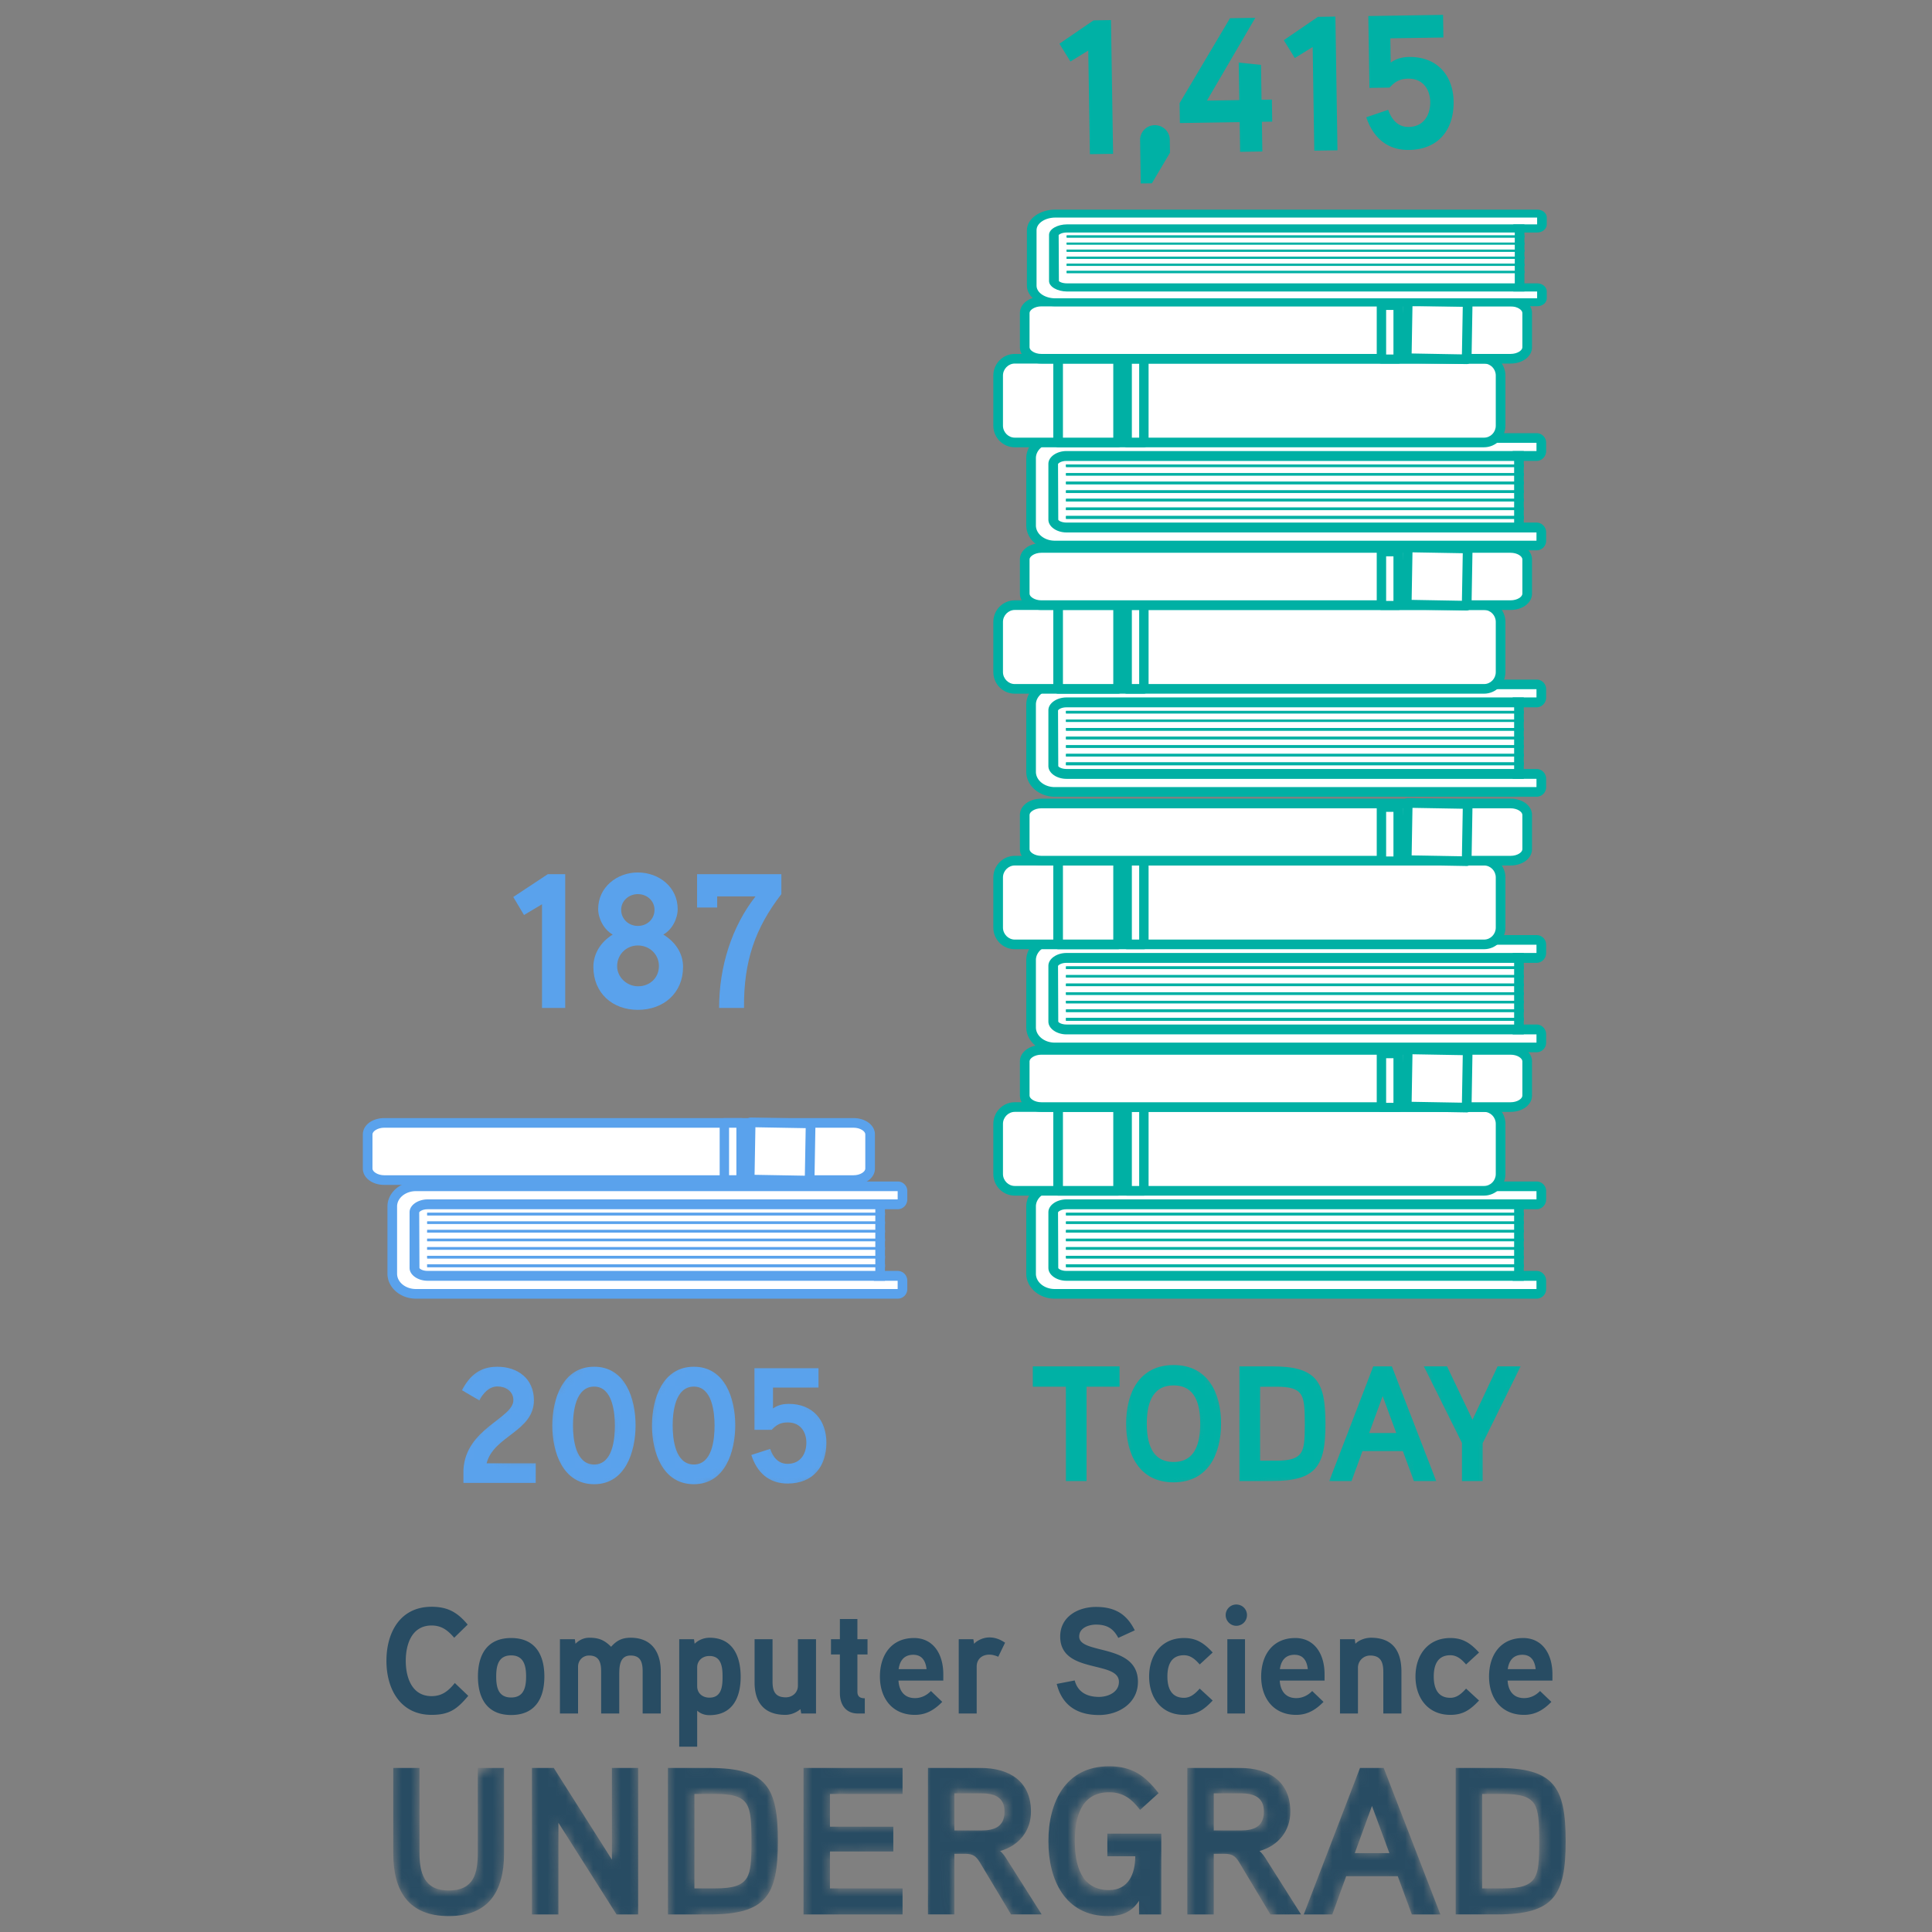 <svg xmlns="http://www.w3.org/2000/svg" viewBox="0 0 400 400"><rect x="0" y="0" width="400" height="400" fill="#808080" stroke="none"/><clipPath id="a"><path d="M0 0h400v400H0z"></path></clipPath><mask id="b"><path d="M9.381 207.412s-2.646.199-3.705-2.315c-1.059-2.514-.728-13.099-.728-13.099m5.161 15.547s3.242-.728 3.837-2.779c.595-2.051.066-12.636.331-12.504m6.02 16.804l-.265-17.333m.331 1.654l8.733 14.29m-.132-15.613l.396 15.679m5.624-16.01l.132 16.738m.199-14.886s6.417-.529 7.674.993 1.455 6.417 1.455 7.012-.992 4.433-1.984 4.962c-.992.529-7.145.463-7.145.463m24.412-13.364l-9.196-.066m.198 6.682l8.336-.132m.926 7.013h-9.063m-.993 2.249l.133-19.318m13.297 1.522L63.498 209m1.389-8.336s4.565-.066 5.954-.926 1.456-1.852 1.39-3.109c-.066-1.257-.993-2.316-1.853-2.647-.86-.331-6.351-.727-6.351-.727m9.328 15.48l-5.359-7.806m18.789-4.697s-2.646-2.779-4.763-2.779-6.02 1.522-5.491 7.079c.529 5.557 1.916 6.576 4.895 6.748 3.44.198 4.168-3.242 4.168-3.242m2.051-3.043l-5.425-.066M86.521 209v-7.277m5.491 7.079l.066-16.077m4.631 8.071l5.094 7.807m-9.064-15.282s4.763.132 5.888.794 1.985 2.116 2.051 3.638c.066 1.522-1.522 2.515-2.117 2.647-.595.132-5.954.066-5.954.066m17.995-6.947L104.582 209m12.503.198l-6.682-17.068m-1.984 10.982h5.292m7.675 5.954v-16.672m.397 14.82s5.491.132 7.343-.993c1.852-1.125 1.72-4.498 1.786-5.358.066-.86-.198-5.426-1.587-6.418s-7.476-.926-7.476-.926" fill="none" stroke="#fff" stroke-dashoffset="1" stroke-linecap="round" stroke-width="3" stroke-dasharray="1 0"></path></mask><mask id="d"><path d="M73.62 149.392h9.527m-4.698 11.578l-.066-11.776m10.585-.265s-4.035.662-3.837 5.888c.198 5.226 2.316 5.226 3.771 5.226s4.354-1.054 4.3-5.16c-.066-5.028-3.77-5.822-3.77-5.822m7.806.199l.066 11.18m.794-.661s4.168.066 5.16-.397 1.456-3.242 1.456-4.565c0-1.323-.331-3.837-1.059-4.565-.728-.728-5.425-.992-5.425-.992m13.497-.199l-4.234 11.578m9.262.198l-4.565-11.776m-2.448 7.608l4.499-.066m7.475-.992l.067 5.822m-3.97-13.496l3.308 6.814m4.829-6.682l-3.241 6.946" fill="none" stroke="#fff" stroke-dashoffset="1" stroke-linecap="round" stroke-width="4" stroke-dasharray="1 0"></path></mask><mask id="c"><path d="M12.027 151.377s.927-1.985 3.507-1.919c2.58.066 2.58 2.58 2.514 3.242-.066.662-5.028 4.763-5.028 4.763l-1.191 2.779 7.145-.066m6.549-10.982s-3.44 1.322-3.374 5.755c.066 4.433 2.116 5.459 3.308 5.425 2.316-.066 3.625-2.578 3.705-5.028.132-4.036-2.712-6.086-2.712-6.086m9.791 10.916s3.705-.132 3.771-5.028c.066-4.896-2.581-5.861-3.44-5.822-1.455.066-3.374 1.323-3.374 5.888s2.911 5.425 2.911 5.425m7.608-2.514s.859 2.05 3.241 1.918c2.382-.132 2.846-2.249 3.044-3.44.198-1.191-1.655-3.308-2.581-3.308-.926 0-3.241.993-3.241.993l-.066-4.697 5.821.066" fill="none" stroke="#fff" stroke-dashoffset="1" stroke-linecap="round" stroke-width="4" stroke-dasharray="1 0"></path></mask><g clip-path="url(#a)"><path d="M96.949 351.107c-2.315 2.749-3.907 3.937-7.595 3.937-6.468 0-9.346-5.345-9.346-11.189 0-5.874 2.846-11.19 9.346-11.19 3.344 0 5.375 1.159 7.47 3.689l-2.783 2.72c-1.311-1.5-2.564-2.531-4.687-2.531-4.125 0-5.346 3.937-5.346 7.312s1.22 7.312 5.346 7.312c2.187 0 3.5-1.092 4.812-2.717l2.783 2.657zm8.881 3.967c-4.938 0-6.876-3.408-6.876-7.97 0-4.562 1.938-7.969 6.875-7.969s6.876 3.407 6.876 7.97c0 4.56-1.939 7.97-6.876 7.97zm0-12.345c-2.69 0-3.096 2.22-3.096 4.376 0 2.188.407 4.344 3.095 4.344 2.657 0 3.095-2.156 3.095-4.344 0-2.156-.438-4.376-3.095-4.376zm30.977 12.031h-3.751v-8.655c0-1.781-.314-3.346-2.502-3.346-2.25 0-2.344 2.254-2.344 3.94v8.062h-3.749v-8.656c0-1.781-.344-3.346-2.5-3.346-1.315 0-2.282 1.034-2.282 2.317v9.685h-3.75v-15.375h3.094l.123.936c.847-.843 1.814-1.247 2.846-1.247 1.968 0 3.125.468 4.532 1.874 1.155-1.313 2.311-1.874 4.03-1.874 4.344 0 6.253 2.936 6.253 7.03zm10.07.345c-.842 0-1.75-.218-2.532-.937v7.467h-3.718v-22.25h3.063l.124.937c.845-.843 2.032-1.247 3.095-1.247 4.813 0 6.438 3.841 6.438 8.09 0 4.314-1.688 7.94-6.47 7.94zm0-12.251c-1.438 0-2.532.97-2.532 2.344v3.936c0 1.408 1.064 2.345 2.532 2.345 2.562 0 2.72-2.405 2.72-4.314 0-1.874-.158-4.311-2.72-4.311zm22.071 11.906h-3.065l-.157-.902c-.937.78-2.061 1.184-3.123 1.184-4.346 0-6.375-2.53-6.375-6.719v-8.937h3.717v8.722c0 1.937.468 3.308 2.75 3.308 1.344 0 2.504-.967 2.504-2.405v-9.625h3.749zm10.664-12.218h-2.096v7.688c0 .937.437 1.377 1.53 1.377v3.154h-1.435c-2.53 0-3.72-1.875-3.72-4.22v-8h-1.845v-3.156h1.844v-4.187h3.626v4.187h2.096zm15.689 5.408h-9.28c.124 2.093 1.188 3.625 3.406 3.625 1.406 0 2.53-.657 3.312-1.47l2.345 2.25c-1.657 1.688-3.374 2.69-5.657 2.69-4.72 0-7.25-3.47-7.25-7.938 0-4.408 2.343-7.972 7.063-7.972 3.843 0 6.061 3.125 6.061 7.531zm-3.469-2.376c-.187-1.657-.905-2.968-2.749-2.968-1.874 0-2.783 1.187-3.032 2.968zm14.849-2.562c-.59-.251-1.218-.436-1.844-.436-1.592 0-2.624 1-2.624 2.467v9.72h-3.718v-15.377h3.03l.157.97c.187-.344 1.53-1.344 3.155-1.344 1.159 0 2.19.374 3.252 1.094l-1.408 2.906zm20.854 12.064c-4.595 0-7.658-2.063-8.75-6.439l3.719-.718c.657 2.438 2.562 3.407 5.031 3.407 1.844 0 4.127-.937 4.127-3.127 0-4.499-12.159-1.53-12.159-9.376 0-4.124 3.719-6.125 7.405-6.125 3.877 0 6.346 1.438 8.034 4.846l-3.409 1.563c-1.032-1.94-2.343-2.751-4.625-2.751-1.406 0-3.47.625-3.47 2.467 0 3.813 12.16 1.344 12.16 9.376 0 4.438-4 6.877-8.063 6.877zm20.852-10.469c-.875-1-1.846-1.908-3.252-1.908-2.717 0-3.439 2.125-3.439 4.408 0 2.25.722 4.406 3.44 4.406 1.405 0 2.376-.937 3.25-1.907l2.688 2.47c-1.812 1.906-3.28 2.968-5.939 2.968-4.655 0-7.22-3.531-7.22-7.937 0-4.439 2.565-7.972 7.22-7.972 2.659 0 4.221 1.126 5.939 3l-2.687 2.472zm7.567-8.002c-1.188 0-2.19-1-2.19-2.218 0-1.22 1.002-2.19 2.19-2.19 1.25 0 2.22.97 2.22 2.19 0 1.219-.97 2.218-2.22 2.218zm1.812 18.156h-3.656v-15.376h3.656zm16.472-6.811h-9.28c.124 2.093 1.188 3.625 3.406 3.625 1.406 0 2.53-.657 3.312-1.47l2.345 2.25c-1.657 1.688-3.375 2.69-5.657 2.69-4.72 0-7.25-3.47-7.25-7.938 0-4.408 2.343-7.972 7.063-7.972 3.843 0 6.061 3.125 6.061 7.531zm-3.469-2.376c-.187-1.657-.905-2.968-2.75-2.968-1.873 0-2.782 1.187-3.032 2.968zm19.381 9.186h-3.748v-8.592c0-1.937-.47-3.409-2.722-3.409a2.522 2.522 0 0 0-2.532 2.532v9.47h-3.717v-15.375h3.063l.127.936c.78-.81 2.123-1.247 3.217-1.247 4.533 0 6.313 2.78 6.313 7.03zm13.384-10.153c-.875-1-1.846-1.908-3.252-1.908-2.717 0-3.439 2.125-3.439 4.408 0 2.25.722 4.406 3.439 4.406 1.406 0 2.377-.937 3.252-1.907l2.686 2.47c-1.812 1.906-3.28 2.968-5.938 2.968-4.656 0-7.22-3.531-7.22-7.937 0-4.439 2.564-7.972 7.22-7.972 2.658 0 4.22 1.126 5.938 3l-2.686 2.472zm17.881 3.343h-9.28c.124 2.093 1.188 3.625 3.406 3.625 1.406 0 2.53-.657 3.312-1.47l2.345 2.25c-1.657 1.688-3.375 2.69-5.657 2.69-4.72 0-7.25-3.47-7.25-7.938 0-4.408 2.343-7.972 7.063-7.972 3.843 0 6.061 3.125 6.061 7.531zm-3.469-2.376c-.187-1.657-.905-2.968-2.749-2.968-1.874 0-2.783 1.187-3.032 2.968z" display="block" fill="#284c63"></path><g display="block" mask="url(#b)" transform="translate(74.65 2.609) scale(1.889)"><path d="M15.726 201.774c0 4.116-1.679 6.854-6.071 6.854s-6.071-2.761-6.071-6.854v-9.382h2.874v9.245c0 2.231.484 4.185 3.197 4.185 2.782 0 3.196-1.885 3.196-4.185v-9.245h2.875zm14.697 6.669h-2.369l-6.369-10.048v10.048h-2.898v-16.05h2.392l6.369 10.049v-10.049h2.875zm7.8 0h-4.532v-16.05h4.532c6.254 0 7.518 2.068 7.518 8.024 0 5.933-1.264 8.026-7.518 8.026zm4.115-12.05c-.528-.874-1.563-1.149-3.472-1.149H36.59v10.348h2.276c1.932 0 2.966-.3 3.495-1.197.391-.69.483-1.7.483-3.954 0-2.207-.092-3.358-.506-4.048zm17.065 12.05H48.549v-16.05h10.854v2.852h-7.956v3.586h6.944v2.715h-6.944v4.046h7.956zm10.695-6.945c.276.207.576.644.783.988l3.771 5.957h-3.359l-3.265-5.45c-.483-.828-.758-1.195-1.794-1.195h-1.149v6.645h-2.897v-16.05h5.795c3.103 0 5.495 1.447 5.495 4.782 0 2.093-1.287 3.725-3.38 4.323zm-2.092-6.324h-2.921v4.07h2.921c1.449 0 2.574-.39 2.574-2.069 0-1.633-1.171-2.001-2.574-2.001zm19.755 4.416v8.854h-2.438v-1.496c-.828 1.288-1.977 1.679-3.38 1.679-4.76 0-6.554-4.001-6.554-8.209 0-4.254 1.863-8.209 6.645-8.209 2.507 0 3.933.988 5.428 2.944l-2.024 1.838c-.919-1.195-1.817-1.931-3.404-1.931-3.127 0-3.748 2.851-3.748 5.358 0 2.484.621 5.358 3.748 5.358 2.139 0 2.875-1.793 2.875-3.703h-3.058v-2.483zm10.764 1.908c.276.207.576.644.783.988l3.771 5.957H99.72l-3.265-5.45c-.483-.828-.758-1.195-1.794-1.195h-1.149v6.645h-2.897v-16.05h5.795c3.103 0 5.495 1.447 5.495 4.782 0 2.093-1.287 3.725-3.38 4.323zm-2.092-6.324h-2.921v4.07h2.921c1.449 0 2.574-.39 2.574-2.069 0-1.633-1.171-2.001-2.574-2.001zm21.917 13.27h-3.127l-1.541-4.186h-5.656l-1.519 4.186h-3.127l6.163-16.052h2.598l6.209 16.052zm-5.588-6.716l-1.908-5.173-1.886 5.173zm11.801 6.715h-4.532v-16.05h4.532c6.254 0 7.518 2.068 7.518 8.024 0 5.933-1.264 8.026-7.518 8.026zm4.115-12.05c-.528-.874-1.563-1.149-3.472-1.149h-2.276v10.348h2.276c1.932 0 2.966-.3 3.495-1.197.391-.69.483-1.7.483-3.954 0-2.207-.092-3.358-.506-4.048z" fill="#284c63"></path></g><path d="M117.02 208.681h-4.802v-21.46l-3.728 2.222-2.22-3.73 7.14-4.72h3.61zm15.037.397c-5.278 0-9.204-3.491-9.204-8.886 0-2.777 1.546-5.196 4.008-6.704-1.827-.991-3.016-3.332-3.016-5.277 0-4.523 3.887-7.576 8.212-7.576 4.402 0 8.25 3.053 8.25 7.576 0 1.945-1.11 4.246-2.973 5.277 2.498 1.548 4.085 3.847 4.085 6.704 0 5.395-4.008 8.886-9.362 8.886zm0-13.328c-2.381 0-4.286 1.865-4.286 4.285 0 2.34 2.064 4.165 4.325 4.165 2.458 0 4.325-1.746 4.325-4.204 0-2.42-1.944-4.246-4.364-4.246zm0-10.634c-1.826 0-3.45 1.351-3.45 3.256 0 1.942 1.587 3.331 3.45 3.331 1.904 0 3.45-1.389 3.45-3.331 0-1.905-1.587-3.256-3.45-3.256zm29.718 0c-5.436 7.061-7.816 13.886-7.735 23.565h-5.158c0-8.608 2.658-16.86 7.539-23.088h-7.934v2.3h-4.166v-6.903h17.454z" display="block" fill="#5aa2ec"></path><g display="block" mask="url(#c)" transform="translate(74.65 2.609) scale(1.889)"><path d="M19.199 161.147h-7.924v-1.44c.252-4.556 5.474-5.619 5.474-7.634 0-.973-.863-1.495-1.745-1.495-.919 0-1.604.774-1.982 1.53l-1.909-1.116c.847-1.62 1.981-2.575 3.871-2.575 2.251 0 4.016 1.314 4.016 3.673 0 3.421-4.43 3.908-5.186 6.914h5.385zm6.406.145c-3.457 0-4.591-3.548-4.591-6.428 0-2.9 1.134-6.448 4.591-6.448 3.422 0 4.537 3.513 4.537 6.411 0 2.9-1.115 6.465-4.537 6.465zm0-10.696c-2.052 0-2.323 2.791-2.323 4.268 0 1.458.271 4.267 2.323 4.267 2.035 0 2.269-2.809 2.269-4.267 0-1.459-.27-4.268-2.269-4.268zm10.926 10.696c-3.457 0-4.591-3.548-4.591-6.428 0-2.9 1.134-6.448 4.591-6.448 3.422 0 4.537 3.513 4.537 6.411 0 2.9-1.115 6.465-4.537 6.465zm0-10.696c-2.052 0-2.323 2.791-2.323 4.268 0 1.458.271 4.267 2.323 4.267 2.035 0 2.269-2.809 2.269-4.267 0-1.459-.27-4.268-2.269-4.268zm10.277 10.623c-2.071 0-3.367-1.224-3.979-3.132l2.07-.666c.306.918.883 1.638 1.909 1.638 1.404 0 2.053-1.099 2.053-2.322 0-1.189-.667-2.216-2.035-2.216-.775 0-1.243.253-1.765.81H43.17v-6.752h7.023v2.125h-4.988v2.287c.541-.396 1.153-.503 1.729-.503 2.629 0 4.123 1.782 4.123 4.249 0 2.628-1.477 4.482-4.249 4.482z" fill="#5aa2ec"></path></g><g display="block"><path d="M86.113 267.896c-2.683 0-4.927-1.895-4.927-4.19v-13.924c0-2.294 2.244-4.189 4.927-4.189h99.74c.528 0 1.016.49 1.016 1.017v1.708a1.03 1.03 0 0 1-1.017 1.028h-3.9v14.8h3.9c.53 0 1.017.438 1.017 1.027v1.705c0 .529-.488 1.018-1.017 1.018z" fill="#fff"></path><path d="M185.852 250.362c1.117 0 1.996-.916 1.996-2.044v-1.706a1.977 1.977 0 0 0-1.996-1.996H86.113c-3.272 0-5.895 2.345-5.895 5.166v13.925c0 2.823 2.623 5.166 5.895 5.166h99.74a1.976 1.976 0 0 0 1.995-1.995v-1.705c0-1.128-.879-2.044-1.996-2.044h-2.923v-12.767zm0 14.811v1.705H86.113c-2.144 0-3.9-1.415-3.9-3.17v-13.926c0-1.753 1.756-3.17 3.9-3.17h99.74v1.706h-4.928v16.855z" fill="#5aa2ec"></path><path d="M88.547 264.144c-1.606 0-2.734-.826-2.734-1.606v-11.586c0-.78 1.128-1.606 2.734-1.606h93.695v14.798z" fill="#fff"></path><g fill="#5aa2ec"><path d="M88.547 248.318c-2.047 0-3.75 1.217-3.75 2.634v11.586c0 1.417 1.703 2.634 3.75 2.634h94.673v-16.854zm92.678 14.81H88.547c-1.08 0-1.655-.44-1.705-.59L86.793 251c.099-.199.675-.64 1.754-.64h92.678z"></path><path d="M183.22 249.833H88.447v-.536h94.773z"></path><path d="M183.22 249.295H88.447v.536h94.773zm0 2.331H88.447v-.525h94.773z"></path><path d="M183.22 251.101H88.447v.525h94.773zm0 2.282H88.447v-.487h94.773z"></path><path d="M183.22 252.896H88.447v.487h94.773zm0 2.292H88.447v-.537h94.773z"></path><path d="M183.22 254.65H88.447v.536h94.773zm0 2.333H88.447v-.525h94.773z"></path><path d="M183.22 256.456H88.447v.525h94.773zm0 2.284H88.447v-.53h94.773z"></path><path d="M183.22 258.21H88.447v.53h94.773zm0 2.336H88.447v-.54h94.773z"></path><path d="M183.22 260.004H88.447v.54h94.773zm0 2.346H88.447v-.589h94.773z"></path><path d="M183.22 261.761H88.447v.59h94.773zm0 2.332H88.447v-.526h94.773z"></path><path d="M183.22 263.567H88.447v.526h94.773z"></path></g></g><g display="block"><path d="M79.551 244.342h97.157c1.904 0 3.461-1.065 3.461-2.382v-7.11c0-1.319-1.557-2.384-3.461-2.384H79.55c-1.895 0-3.41 1.065-3.41 2.384v7.11c0 1.317 1.515 2.382 3.41 2.382z" fill="#fff"></path><path d="M176.708 245.32H79.55c-2.483 0-4.429-1.467-4.429-3.362v-7.11c0-1.895 1.946-3.363 4.43-3.363h97.156c2.482 0 4.438 1.468 4.438 3.363v7.11c0 1.895-1.956 3.361-4.438 3.361zM79.55 233.48c-1.356 0-2.433.739-2.433 1.368v7.11c0 .627 1.077 1.366 2.433 1.366h97.157c1.415 0 2.443-.739 2.443-1.366v-7.11c0-.63-1.028-1.368-2.443-1.368z" fill="#5aa2ec"></path><path d="M167.7 232.464h-12.368v11.827h12.369z" fill="#fff"></path><path d="M167.58 245.427l-12.367-.217a1.004 1.004 0 0 1-1.009-1.047l.208-11.828c.01-.536.456-.967 1.045-.956l12.366.216c.588.01 1.019.457 1.01.995l-.208 11.828a1.002 1.002 0 0 1-1.045 1.009zm-11.354-2.195l10.41.183.175-9.842-10.411-.184-.174 9.843z" fill="#5aa2ec"></path><path d="M149.978 232.464h3.503v11.827h-3.503z" fill="#fff"></path><path d="M153.479 245.317h-3.501c-.539 0-.979-.436-.979-1.026v-11.83c0-.538.44-.974.979-.974h3.5c.54 0 .978.436.978.975v11.83c0 .589-.439 1.025-.977 1.025zm-2.534-1.995h1.515v-9.844h-1.515z" fill="#5aa2ec"></path></g><g display="block" mask="url(#d)" transform="translate(74.65 2.609) scale(1.889)"><path d="M83.19 150.608h-3.62v10.335h-2.268v-10.335h-3.62v-2.233h9.508zm5.92 10.479c-3.781 0-5.203-3.098-5.203-6.429 0-3.331 1.422-6.427 5.203-6.427s5.203 3.079 5.203 6.427c0 3.331-1.422 6.429-5.203 6.429zm0-10.624c-2.467 0-2.936 2.232-2.936 4.195s.469 4.197 2.936 4.197 2.917-2.234 2.917-4.197-.432-4.195-2.917-4.195zm10.762 10.481h-3.546v-12.57h3.546c4.898 0 5.888 1.621 5.888 6.284 0 4.646-.99 6.286-5.888 6.286zm3.225-9.437c-.415-.684-1.225-.898-2.72-.898h-1.782v8.101h1.782c1.513 0 2.324-.233 2.738-.935.305-.54.378-1.333.378-3.098 0-1.729-.073-2.629-.396-3.17zm14.797 9.437h-2.449l-1.206-3.279h-4.43l-1.188 3.279h-2.449l4.825-12.57h2.036l4.861 12.57zm-4.376-5.259l-1.494-4.051-1.477 4.051zm13.627-7.31l-4.159 8.427v4.141h-2.269v-4.177l-4.176-8.391h2.538l2.791 5.853 2.754-5.853z" fill="#00b1a5"></path></g><path d="M230.45 31.846l-4.8.075-.337-21.46-3.694 2.279-2.278-3.692 7.066-4.833 3.61-.057.433 27.688zm11.783-.225l-3.749 6.33-2.303.035-.138-8.965a3.056 3.056 0 0 1 3.004-3.104c1.707-.027 3.116 1.3 3.144 3.006l.042 2.698zM263.4 25.18l-2.14.034.096 6.148-4.603.074-.094-6.15-12.376.192-.064-4.122 10.435-17.581 5.238-.084-10.009 17.138 6.704-.104-.123-7.773 4.612.481.112 7.22 2.14-.032.072 4.559zm13.51 5.938l-4.801.076-.335-21.46-3.7 2.28-2.278-3.693 7.067-4.834 3.614-.056.433 27.687zm14.84-.073c-4.564.072-7.464-2.581-8.877-6.766l4.536-1.538c.707 2.012 2.005 3.578 4.267 3.542 3.09-.047 4.48-2.49 4.438-5.186-.042-2.619-1.546-4.856-4.56-4.81-1.706.028-2.726.598-3.86 1.847l-4.166.064-.232-14.873 15.472-.244.072 4.682-10.987.172.078 5.037c1.179-.891 2.524-1.15 3.794-1.171 5.79-.089 9.143 3.784 9.228 9.22.09 5.791-3.099 9.927-9.204 10.024z" display="block" fill="#00b1a5"></path><g display="block"><path d="M218.373 267.896c-2.683 0-4.927-1.895-4.927-4.19v-13.924c0-2.294 2.244-4.189 4.927-4.189h99.74c.529 0 1.016.49 1.016 1.017v1.708a1.03 1.03 0 0 1-1.017 1.028h-3.9v14.8h3.9c.53 0 1.017.438 1.017 1.027v1.705c0 .529-.487 1.018-1.017 1.018z" fill="#fff"></path><path d="M318.112 250.362c1.117 0 1.996-.916 1.996-2.044v-1.706a1.977 1.977 0 0 0-1.996-1.996h-99.739c-3.272 0-5.895 2.345-5.895 5.166v13.925c0 2.823 2.623 5.166 5.895 5.166h99.74a1.976 1.976 0 0 0 1.995-1.995v-1.705c0-1.128-.879-2.044-1.996-2.044h-2.922v-12.767zm0 14.811v1.705h-99.739c-2.144 0-3.9-1.415-3.9-3.17v-13.926c0-1.753 1.756-3.17 3.9-3.17h99.74v1.706h-4.928v16.855z" fill="#00b0a4"></path><path d="M220.807 264.144c-1.606 0-2.734-.826-2.734-1.606v-11.586c0-.78 1.128-1.606 2.734-1.606h93.695v14.798z" fill="#fff"></path><g fill="#00b0a4"><path d="M220.807 248.318c-2.046 0-3.75 1.217-3.75 2.634v11.586c0 1.417 1.704 2.634 3.75 2.634h94.674v-16.854zm92.678 14.81h-92.678c-1.079 0-1.655-.44-1.704-.59l-.05-11.537c.099-.199.675-.64 1.754-.64h92.678z"></path><path d="M315.48 249.833h-94.773v-.536h94.774z"></path><path d="M315.48 249.295h-94.773v.536h94.774zm0 2.331h-94.773v-.525h94.774z"></path><path d="M315.48 251.101h-94.773v.525h94.774zm0 2.282h-94.773v-.487h94.774z"></path><path d="M315.48 252.896h-94.773v.487h94.774zm0 2.292h-94.773v-.537h94.774z"></path><path d="M315.48 254.65h-94.773v.536h94.774zm0 2.333h-94.773v-.525h94.774z"></path><path d="M315.48 256.456h-94.773v.525h94.774zm0 2.284h-94.773v-.53h94.774z"></path><path d="M315.48 258.21h-94.773v.53h94.774zm0 2.336h-94.773v-.54h94.774z"></path><path d="M315.48 260.004h-94.773v.54h94.774zm0 2.346h-94.773v-.589h94.774z"></path><path d="M315.48 261.761h-94.773v.59h94.774zm0 2.332h-94.773v-.526h94.774z"></path><path d="M315.48 263.567h-94.773v.526h94.774z"></path></g></g><g display="block"><path d="M307.252 246.521h-97.156a3.472 3.472 0 0 1-3.46-3.46v-10.373a3.472 3.472 0 0 1 3.46-3.46h97.156c1.895 0 3.45 1.565 3.45 3.46v10.373c0 1.896-1.555 3.46-3.45 3.46z" fill="#fff"></path><path d="M307.25 247.54h-97.154c-2.443 0-4.439-1.996-4.439-4.479v-10.376c0-2.483 1.996-4.478 4.439-4.478h97.154c2.434 0 4.43 1.995 4.43 4.478v10.376c0 2.483-1.996 4.478-4.43 4.478zm-97.154-17.338c-1.317 0-2.443 1.119-2.443 2.483v10.376c0 1.367 1.126 2.481 2.443 2.481h97.154c1.359 0 2.434-1.114 2.434-2.48v-10.377c0-1.364-1.075-2.483-2.434-2.483z" fill="#00b0a4"></path><path d="M219.1 229.225h12.369v17.296H219.1z" fill="#fff"></path><path d="M231.469 247.54H219.1c-.588 0-1.028-.49-1.028-1.017v-17.296c0-.578.44-.967 1.028-.967h12.368c.587 0 1.028.389 1.028.967v17.296a1.03 1.03 0 0 1-1.028 1.016zm-11.399-1.996h10.422v-15.34H220.07z" fill="#00b0a4"></path><path d="M236.825 229.225h-3.503v17.296h3.503z" fill="#fff"></path><path d="M236.824 247.54h-3.5c-.538 0-.978-.49-.978-1.017v-17.296c0-.578.44-.967.978-.967h3.5c.538 0 .978.389.978.967v17.296c0 .527-.44 1.016-.978 1.016zm-2.485-1.996h1.515v-15.34h-1.515z" fill="#00b0a4"></path></g><g display="block"><path d="M215.59 229.227h97.157c1.904 0 3.46-1.066 3.46-2.383v-7.11c0-1.318-1.556-2.384-3.46-2.384H215.59c-1.895 0-3.41 1.066-3.41 2.385v7.11c0 1.316 1.515 2.382 3.41 2.382z" fill="#fff"></path><path d="M312.746 230.204H215.59c-2.483 0-4.429-1.466-4.429-3.361v-7.11c0-1.895 1.946-3.364 4.43-3.364h97.155c2.483 0 4.439 1.469 4.439 3.364v7.11c0 1.895-1.956 3.36-4.439 3.36zm-97.156-11.84c-1.356 0-2.433.74-2.433 1.369v7.11c0 .627 1.077 1.366 2.433 1.366h97.156c1.416 0 2.444-.74 2.444-1.366v-7.11c0-.63-1.028-1.368-2.444-1.368z" fill="#00b0a4"></path><path d="M303.74 217.348h-12.37v11.828h12.369z" fill="#fff"></path><path d="M303.619 230.312l-12.367-.218a1.004 1.004 0 0 1-1.009-1.046l.208-11.828c.01-.537.456-.968 1.045-.956l12.366.215c.588.011 1.019.457 1.01.996l-.208 11.828a1.002 1.002 0 0 1-1.045 1.009zm-11.354-2.196l10.41.183.175-9.842-10.411-.183-.174 9.842z" fill="#00b0a4"></path><path d="M286.017 218.144h3.503v11.094h-3.503z" fill="#fff"></path><path d="M289.518 230.204h-3.501a.96.96 0 0 1-.979-.964v-11.096c0-.505.44-.917.979-.917h3.5c.54 0 .978.412.978.917v11.096a.959.959 0 0 1-.977.964zm-2.534-1.87h1.515v-9.236h-1.515z" fill="#00b0a4"></path></g><g display="block"><path d="M218.373 216.882c-2.683 0-4.927-1.896-4.927-4.191v-13.922c0-2.295 2.244-4.19 4.927-4.19h99.74c.529 0 1.016.489 1.016 1.018v1.706c0 .588-.487 1.026-1.017 1.026h-3.9v14.802h3.9c.53 0 1.017.438 1.017 1.028v1.704c0 .53-.487 1.019-1.017 1.019z" fill="#fff"></path><path d="M318.112 199.346c1.117 0 1.996-.917 1.996-2.043v-1.706a1.975 1.975 0 0 0-1.996-1.993h-99.739c-3.272 0-5.895 2.343-5.895 5.165v13.924c0 2.822 2.623 5.163 5.895 5.163h99.74a1.974 1.974 0 0 0 1.995-1.993v-1.706c0-1.128-.879-2.043-1.996-2.043h-2.922v-12.768zm0 14.811v1.706h-99.739c-2.144 0-3.9-1.415-3.9-3.17v-13.924c0-1.755 1.756-3.172 3.9-3.172h99.74v1.706h-4.928v16.854z" fill="#00b0a4"></path><path d="M220.807 213.13c-1.606 0-2.734-.827-2.734-1.607v-11.586c0-.78 1.128-1.606 2.734-1.606h93.695v14.798z" fill="#fff"></path><g fill="#00b0a4"><path d="M220.807 197.301c-2.046 0-3.75 1.219-3.75 2.636v11.588c0 1.417 1.704 2.634 3.75 2.634h94.674V197.3zm92.678 14.812h-92.678c-1.079 0-1.655-.437-1.704-.588l-.05-11.539c.099-.2.675-.638 1.754-.638h92.678z"></path><path d="M315.48 198.817h-94.773v-.537h94.774z"></path><path d="M315.48 198.28h-94.773v.537h94.774zm0 2.334h-94.773v-.53h94.774z"></path><path d="M315.48 200.086h-94.773v.53h94.774zm0 2.283h-94.773v-.488h94.774z"></path><path d="M315.48 201.881h-94.773v.488h94.774zm0 2.292h-94.773v-.536h94.774z"></path><path d="M315.48 203.637h-94.773v.536h94.774zm0 2.333h-94.773v-.529h94.774z"></path><path d="M315.48 205.441h-94.773v.53h94.774zm0 2.284h-94.773v-.529h94.774z"></path><path d="M315.48 207.196h-94.773v.53h94.774zm0 2.334h-94.773v-.537h94.774z"></path><path d="M315.48 208.991h-94.773v.537h94.774zm0 2.345h-94.773v-.59h94.774z"></path><path d="M315.48 210.747h-94.773v.589h94.774zm0 2.331h-94.773v-.525h94.774z"></path><path d="M315.48 212.553h-94.773v.525h94.774z"></path></g></g><g display="block"><path d="M307.252 195.508h-97.156a3.474 3.474 0 0 1-3.46-3.461v-10.373a3.474 3.474 0 0 1 3.46-3.462h97.156c1.895 0 3.45 1.567 3.45 3.462v10.373c0 1.895-1.555 3.461-3.45 3.461z" fill="#fff"></path><path d="M307.25 196.523h-97.154c-2.443 0-4.439-1.993-4.439-4.478v-10.373c0-2.483 1.996-4.478 4.439-4.478h97.154c2.434 0 4.43 1.995 4.43 4.478v10.373c0 2.485-1.996 4.478-4.43 4.478zm-97.154-17.334c-1.317 0-2.443 1.117-2.443 2.483v10.373c0 1.366 1.126 2.485 2.443 2.485h97.154c1.359 0 2.434-1.119 2.434-2.485v-10.373c0-1.366-1.075-2.483-2.434-2.483z" fill="#00b0a4"></path><path d="M219.1 178.212h12.369v17.296H219.1z" fill="#fff"></path><path d="M231.469 196.525H219.1c-.588 0-1.028-.49-1.028-1.017v-17.296c0-.578.44-.967 1.028-.967h12.368c.587 0 1.028.39 1.028.967v17.296c0 .527-.44 1.017-1.028 1.017zm-11.399-1.995h10.422v-15.34H220.07z" fill="#00b0a4"></path><path d="M236.825 178.212h-3.503v17.296h3.503z" fill="#fff"></path><path d="M236.824 196.525h-3.5c-.538 0-.978-.49-.978-1.017v-17.296c0-.578.44-.967.978-.967h3.5c.538 0 .978.39.978.967v17.296c0 .527-.44 1.017-.978 1.017zm-2.485-1.995h1.515v-15.34h-1.515z" fill="#00b0a4"></path></g><g display="block"><path d="M215.59 178.21h97.157c1.904 0 3.46-1.063 3.46-2.382v-7.11c0-1.317-1.556-2.384-3.46-2.384H215.59c-1.895 0-3.41 1.067-3.41 2.384v7.11c0 1.319 1.515 2.383 3.41 2.383z" fill="#fff"></path><path d="M312.746 179.19H215.59c-2.483 0-4.429-1.467-4.429-3.362v-7.112c0-1.895 1.946-3.361 4.43-3.361h97.155c2.483 0 4.439 1.466 4.439 3.361v7.112c0 1.895-1.956 3.361-4.439 3.361zm-97.156-11.84c-1.356 0-2.433.739-2.433 1.366v7.112c0 .63 1.077 1.366 2.433 1.366h97.156c1.416 0 2.444-.737 2.444-1.366v-7.112c0-.627-1.028-1.366-2.444-1.366z" fill="#00b0a4"></path><path d="M303.74 166.334h-12.37v11.827h12.369z" fill="#fff"></path><path d="M303.619 179.295l-12.367-.217a1 1 0 0 1-1.009-1.045l.208-11.828c.01-.538.456-.97 1.045-.958l12.366.217c.588.01 1.019.458 1.01.996l-.208 11.826a1 1 0 0 1-1.045 1.01zm-11.354-2.194l10.41.186.175-9.846-10.411-.182-.174 9.842z" fill="#00b0a4"></path><path d="M286.017 167.129h3.503v11.095h-3.503z" fill="#fff"></path><path d="M289.518 179.19h-3.501a.959.959 0 0 1-.979-.964v-11.097c0-.504.44-.916.979-.916h3.5c.54 0 .978.412.978.916v11.097a.957.957 0 0 1-.977.963zm-2.534-1.871h1.515v-9.234h-1.515z" fill="#00b0a4"></path></g><g display="block"><path d="M218.373 163.977c-2.683 0-4.927-1.895-4.927-4.188v-13.924c0-2.295 2.244-4.19 4.927-4.19h99.74c.529 0 1.016.489 1.016 1.018v1.706c0 .588-.487 1.026-1.017 1.026h-3.9v14.802h3.9c.53 0 1.017.438 1.017 1.028v1.704c0 .53-.487 1.018-1.017 1.018z" fill="#fff"></path><path d="M318.112 146.442c1.117 0 1.996-.917 1.996-2.043v-1.706a1.975 1.975 0 0 0-1.996-1.993h-99.739c-3.272 0-5.895 2.343-5.895 5.165v13.924c0 2.822 2.623 5.163 5.895 5.163h99.74a1.975 1.975 0 0 0 1.995-1.993v-1.706c0-1.128-.879-2.043-1.996-2.043h-2.922v-12.768zm0 14.81v1.707h-99.739c-2.144 0-3.9-1.415-3.9-3.17v-13.924c0-1.755 1.756-3.172 3.9-3.172h99.74v1.706h-4.928v16.854z" fill="#00b0a4"></path><path d="M220.807 160.227c-1.606 0-2.734-.828-2.734-1.606v-11.59c0-.778 1.128-1.606 2.734-1.606h93.695v14.802z" fill="#fff"></path><g fill="#00b0a4"><path d="M220.807 144.397c-2.046 0-3.75 1.219-3.75 2.636v11.588c0 1.417 1.704 2.634 3.75 2.634h94.674v-16.858zm92.678 14.812h-92.678c-1.079 0-1.655-.437-1.704-.588l-.05-11.539c.099-.2.675-.638 1.754-.638h92.678z"></path><path d="M315.48 145.913h-94.773v-.537h94.774z"></path><path d="M315.48 145.376h-94.773v.537h94.774zm0 2.334h-94.773v-.53h94.774z"></path><path d="M315.48 147.182h-94.773v.53h94.774zm0 2.283h-94.773v-.488h94.774z"></path><path d="M315.48 148.977h-94.773v.488h94.774zm0 2.293h-94.773v-.537h94.774z"></path><path d="M315.48 150.733h-94.773v.536h94.774zm0 2.333h-94.773v-.529h94.774z"></path><path d="M315.48 152.537h-94.773v.529h94.774zm0 2.284h-94.773v-.529h94.774z"></path><path d="M315.48 154.292h-94.773v.53h94.774zm0 2.334h-94.773v-.537h94.774z"></path><path d="M315.48 156.087h-94.773v.537h94.774zm0 2.345h-94.773v-.59h94.774z"></path><path d="M315.48 157.844h-94.773v.59h94.774zm0 2.334h-94.773v-.53h94.774z"></path><path d="M315.48 159.649h-94.773v.529h94.774z"></path></g></g><g display="block"><path d="M307.252 142.604h-97.156a3.474 3.474 0 0 1-3.46-3.461V128.77a3.474 3.474 0 0 1 3.46-3.462h97.156c1.895 0 3.45 1.567 3.45 3.462v10.373c0 1.895-1.555 3.461-3.45 3.461z" fill="#fff"></path><path d="M307.25 143.619h-97.154c-2.443 0-4.439-1.993-4.439-4.478v-10.373c0-2.483 1.996-4.478 4.439-4.478h97.154c2.434 0 4.43 1.995 4.43 4.478v10.373c0 2.485-1.996 4.478-4.43 4.478zm-97.154-17.334c-1.317 0-2.443 1.117-2.443 2.483v10.373c0 1.366 1.126 2.485 2.443 2.485h97.154c1.359 0 2.434-1.119 2.434-2.485v-10.373c0-1.366-1.075-2.483-2.434-2.483z" fill="#00b0a4"></path><path d="M219.1 125.308h12.369v17.296H219.1z" fill="#fff"></path><path d="M231.469 143.62H219.1a1.03 1.03 0 0 1-1.028-1.016v-17.296c0-.578.44-.967 1.028-.967h12.368c.587 0 1.028.39 1.028.967v17.296c0 .527-.44 1.017-1.028 1.017zm-11.399-1.994h10.422v-15.34H220.07z" fill="#00b0a4"></path><path d="M236.825 125.308h-3.503v17.296h3.503z" fill="#fff"></path><path d="M236.824 143.62h-3.5c-.538 0-.978-.489-.978-1.016v-17.296c0-.578.44-.967.978-.967h3.5c.538 0 .978.39.978.967v17.296c0 .527-.44 1.017-.978 1.017zm-2.485-1.994h1.515v-15.34h-1.515z" fill="#00b0a4"></path></g><g display="block"><path d="M215.59 125.307h97.157c1.904 0 3.46-1.064 3.46-2.383v-7.11c0-1.317-1.556-2.384-3.46-2.384H215.59c-1.895 0-3.41 1.067-3.41 2.384v7.11c0 1.319 1.515 2.383 3.41 2.383z" fill="#fff"></path><path d="M312.746 126.285H215.59c-2.483 0-4.429-1.466-4.429-3.361v-7.112c0-1.895 1.946-3.361 4.43-3.361h97.155c2.483 0 4.439 1.466 4.439 3.361v7.112c0 1.895-1.956 3.361-4.439 3.361zm-97.156-11.839c-1.356 0-2.433.739-2.433 1.366v7.112c0 .63 1.077 1.366 2.433 1.366h97.156c1.416 0 2.444-.737 2.444-1.366v-7.112c0-.627-1.028-1.366-2.444-1.366z" fill="#00b0a4"></path><path d="M303.74 113.43h-12.37v11.827h12.369z" fill="#fff"></path><path d="M303.619 126.391l-12.367-.217a1 1 0 0 1-1.009-1.045l.208-11.828c.01-.538.456-.97 1.045-.958l12.366.217c.588.01 1.019.458 1.01.996l-.208 11.826a1 1 0 0 1-1.045 1.009zm-11.354-2.194l10.41.186.175-9.846-10.411-.182-.174 9.842z" fill="#00b0a4"></path><path d="M286.017 114.225h3.503v11.095h-3.503z" fill="#fff"></path><path d="M289.518 126.285h-3.501a.959.959 0 0 1-.979-.963v-11.097c0-.504.44-.916.979-.916h3.5c.54 0 .978.412.978.916v11.097a.957.957 0 0 1-.977.963zm-2.534-1.87h1.515v-9.234h-1.515z" fill="#00b0a4"></path></g><g display="block"><path d="M218.373 112.963c-2.683 0-4.927-1.895-4.927-4.189V94.851c0-2.296 2.244-4.191 4.927-4.191h99.74c.529 0 1.016.49 1.016 1.018v1.707c0 .587-.487 1.026-1.017 1.026h-3.9v14.801h3.9c.53 0 1.017.439 1.017 1.028v1.704c0 .53-.487 1.019-1.017 1.019z" fill="#fff"></path><path d="M318.112 95.427c1.117 0 1.996-.916 1.996-2.042v-1.707a1.975 1.975 0 0 0-1.996-1.993h-99.739c-3.272 0-5.895 2.343-5.895 5.166v13.923c0 2.823 2.623 5.164 5.895 5.164h99.74a1.975 1.975 0 0 0 1.995-1.994v-1.706c0-1.128-.879-2.042-1.996-2.042h-2.922V95.427zm0 14.811v1.706h-99.739c-2.144 0-3.9-1.415-3.9-3.17V94.851c0-1.755 1.756-3.173 3.9-3.173h99.74v1.707h-4.928v16.853z" fill="#00b0a4"></path><path d="M220.807 109.212c-1.606 0-2.734-.827-2.734-1.606v-11.59c0-.778 1.128-1.605 2.734-1.605h93.695v14.801z" fill="#fff"></path><g fill="#00b0a4"><path d="M220.807 93.383c-2.046 0-3.75 1.218-3.75 2.635v11.588c0 1.417 1.704 2.634 3.75 2.634h94.674V93.383zm92.678 14.81h-92.678c-1.079 0-1.655-.436-1.704-.587l-.05-11.538c.099-.2.675-.639 1.754-.639h92.678z"></path><path d="M315.48 94.898h-94.773v-.537h94.774z"></path><path d="M315.48 94.361h-94.773v.537h94.774zm0 2.334h-94.773v-.53h94.774z"></path><path d="M315.48 96.168h-94.773v.529h94.774zm0 2.282h-94.773v-.487h94.774z"></path><path d="M315.48 97.963h-94.773v.487h94.774zm0 2.292h-94.773v-.537h94.774z"></path><path d="M315.48 99.718h-94.773v.537h94.774zm0 2.333h-94.773v-.529h94.774z"></path><path d="M315.48 101.522h-94.773v.53h94.774zm0 2.285h-94.773v-.53h94.774z"></path><path d="M315.48 103.278h-94.773v.529h94.774zm0 2.333h-94.773v-.537h94.774z"></path><path d="M315.48 105.073h-94.773v.536h94.774zm0 2.344h-94.773v-.59h94.774z"></path><path d="M315.48 106.83h-94.773v.59h94.774zm0 2.333h-94.773v-.529h94.774z"></path><path d="M315.48 108.634h-94.773v.53h94.774z"></path></g></g><g display="block"><path d="M307.252 91.59h-97.156a3.474 3.474 0 0 1-3.46-3.462V77.755a3.474 3.474 0 0 1 3.46-3.461h97.156c1.895 0 3.45 1.566 3.45 3.461v10.373c0 1.895-1.555 3.462-3.45 3.462z" fill="#fff"></path><path d="M307.25 92.604h-97.154c-2.443 0-4.439-1.993-4.439-4.478V77.753c0-2.482 1.996-4.478 4.439-4.478h97.154c2.434 0 4.43 1.996 4.43 4.478v10.373c0 2.485-1.996 4.478-4.43 4.478zm-97.154-17.333c-1.317 0-2.443 1.116-2.443 2.482v10.373c0 1.366 1.126 2.485 2.443 2.485h97.154c1.359 0 2.434-1.119 2.434-2.485V77.753c0-1.366-1.075-2.482-2.434-2.482z" fill="#00b0a4"></path><path d="M219.1 74.294h12.369V91.59H219.1z" fill="#fff"></path><path d="M231.469 92.606H219.1c-.588 0-1.028-.49-1.028-1.016V74.294c0-.578.44-.968 1.028-.968h12.368c.587 0 1.028.39 1.028.968V91.59a1.03 1.03 0 0 1-1.028 1.016zm-11.399-1.995h10.422V75.27H220.07z" fill="#00b0a4"></path><path d="M236.825 74.294h-3.503V91.59h3.503z" fill="#fff"></path><path d="M236.824 92.606h-3.5c-.538 0-.978-.49-.978-1.016V74.294c0-.578.44-.968.978-.968h3.5c.538 0 .978.39.978.968V91.59c0 .527-.44 1.016-.978 1.016zm-2.485-1.995h1.515V75.27h-1.515z" fill="#00b0a4"></path></g><g display="block"><path d="M215.59 74.292h97.157c1.904 0 3.46-1.064 3.46-2.383V64.8c0-1.317-1.556-2.384-3.46-2.384H215.59c-1.895 0-3.41 1.067-3.41 2.384v7.11c0 1.32 1.515 2.383 3.41 2.383z" fill="#fff"></path><path d="M312.746 75.27H215.59c-2.483 0-4.429-1.466-4.429-3.36v-7.112c0-1.896 1.946-3.362 4.43-3.362h97.155c2.483 0 4.439 1.466 4.439 3.362v7.111c0 1.895-1.956 3.362-4.439 3.362zM215.59 63.432c-1.356 0-2.433.74-2.433 1.367v7.111c0 .63 1.077 1.366 2.433 1.366h97.156c1.416 0 2.444-.736 2.444-1.366v-7.111c0-.628-1.028-1.367-2.444-1.367z" fill="#00b0a4"></path><path d="M303.74 62.415h-12.37v11.828h12.369z" fill="#fff"></path><path d="M303.619 75.376l-12.367-.217a1 1 0 0 1-1.009-1.045l.208-11.828c.01-.538.456-.969 1.045-.957l12.366.217c.588.01 1.019.457 1.01.996l-.208 11.825a1 1 0 0 1-1.045 1.01zm-11.354-2.193l10.41.185.175-9.846-10.411-.181-.174 9.842z" fill="#00b0a4"></path><path d="M286.017 63.21h3.503v11.095h-3.503z" fill="#fff"></path><path d="M289.518 75.27h-3.501a.959.959 0 0 1-.979-.963V63.21c0-.504.44-.916.979-.916h3.5c.54 0 .978.412.978.916v11.097a.957.957 0 0 1-.977.964zm-2.534-1.87h1.515v-9.234h-1.515z" fill="#00b0a4"></path></g><g display="block"><path d="M218.507 62.598c-2.683 0-4.925-1.56-4.925-3.454V47.66c0-1.89 2.242-3.454 4.925-3.454h99.74c.529 0 1.018.403 1.018.84v1.403c0 .486-.49.85-1.018.85h-3.9v12.208h3.9c.529 0 1.018.363 1.018.848v1.406c0 .437-.49.837-1.018.837z" fill="#fff"></path><path d="M318.247 48.138c1.116 0 1.995-.755 1.995-1.685v-1.408c0-.92-.879-1.647-1.995-1.647h-99.74c-3.272 0-5.895 1.936-5.895 4.264v11.484c0 2.328 2.623 4.26 5.895 4.26h99.74c1.116 0 1.995-.723 1.995-1.643v-1.41c0-.929-.879-1.685-1.995-1.685h-2.923v-10.53zm0 12.216v1.41h-99.74c-2.144 0-3.9-1.17-3.9-2.618V47.662c0-1.447 1.756-2.617 3.9-2.617h99.74v1.408h-4.928v13.9z" fill="#00b0a4"></path><path d="M220.943 59.505c-1.606 0-2.734-.68-2.734-1.322v-9.559c0-.642 1.128-1.325 2.734-1.325h93.695v12.206z" fill="#fff"></path><g fill="#00b0a4"><path d="M220.941 46.451c-2.044 0-3.75 1.002-3.75 2.171v9.56c0 1.168 1.706 2.172 3.75 2.172h94.674V46.45zm92.678 12.215h-92.678c-1.077 0-1.655-.359-1.706-.483l-.05-9.517c.1-.165.679-.53 1.756-.53h92.678z"></path><path d="M315.613 47.7h-94.77v-.442h94.77z"></path><path d="M315.613 47.258h-94.77v.442h94.77zm0 1.925h-94.77v-.438h94.77z"></path><path d="M315.613 48.745h-94.77v.438h94.77zm0 1.885h-94.77v-.404h94.77z"></path><path d="M315.613 50.226h-94.77v.405h94.77zm0 1.892h-94.77v-.443h94.77z"></path><path d="M315.613 51.675h-94.77v.443h94.77zm0 1.925h-94.77v-.434h94.77z"></path><path d="M315.613 53.164h-94.77v.435h94.77zm0 1.884h-94.77v-.438h94.77z"></path><path d="M315.613 54.61h-94.77v.438h94.77zm0 1.925h-94.77v-.442h94.77z"></path><path d="M315.613 56.093h-94.77v.442h94.77z"></path></g></g></g></svg>